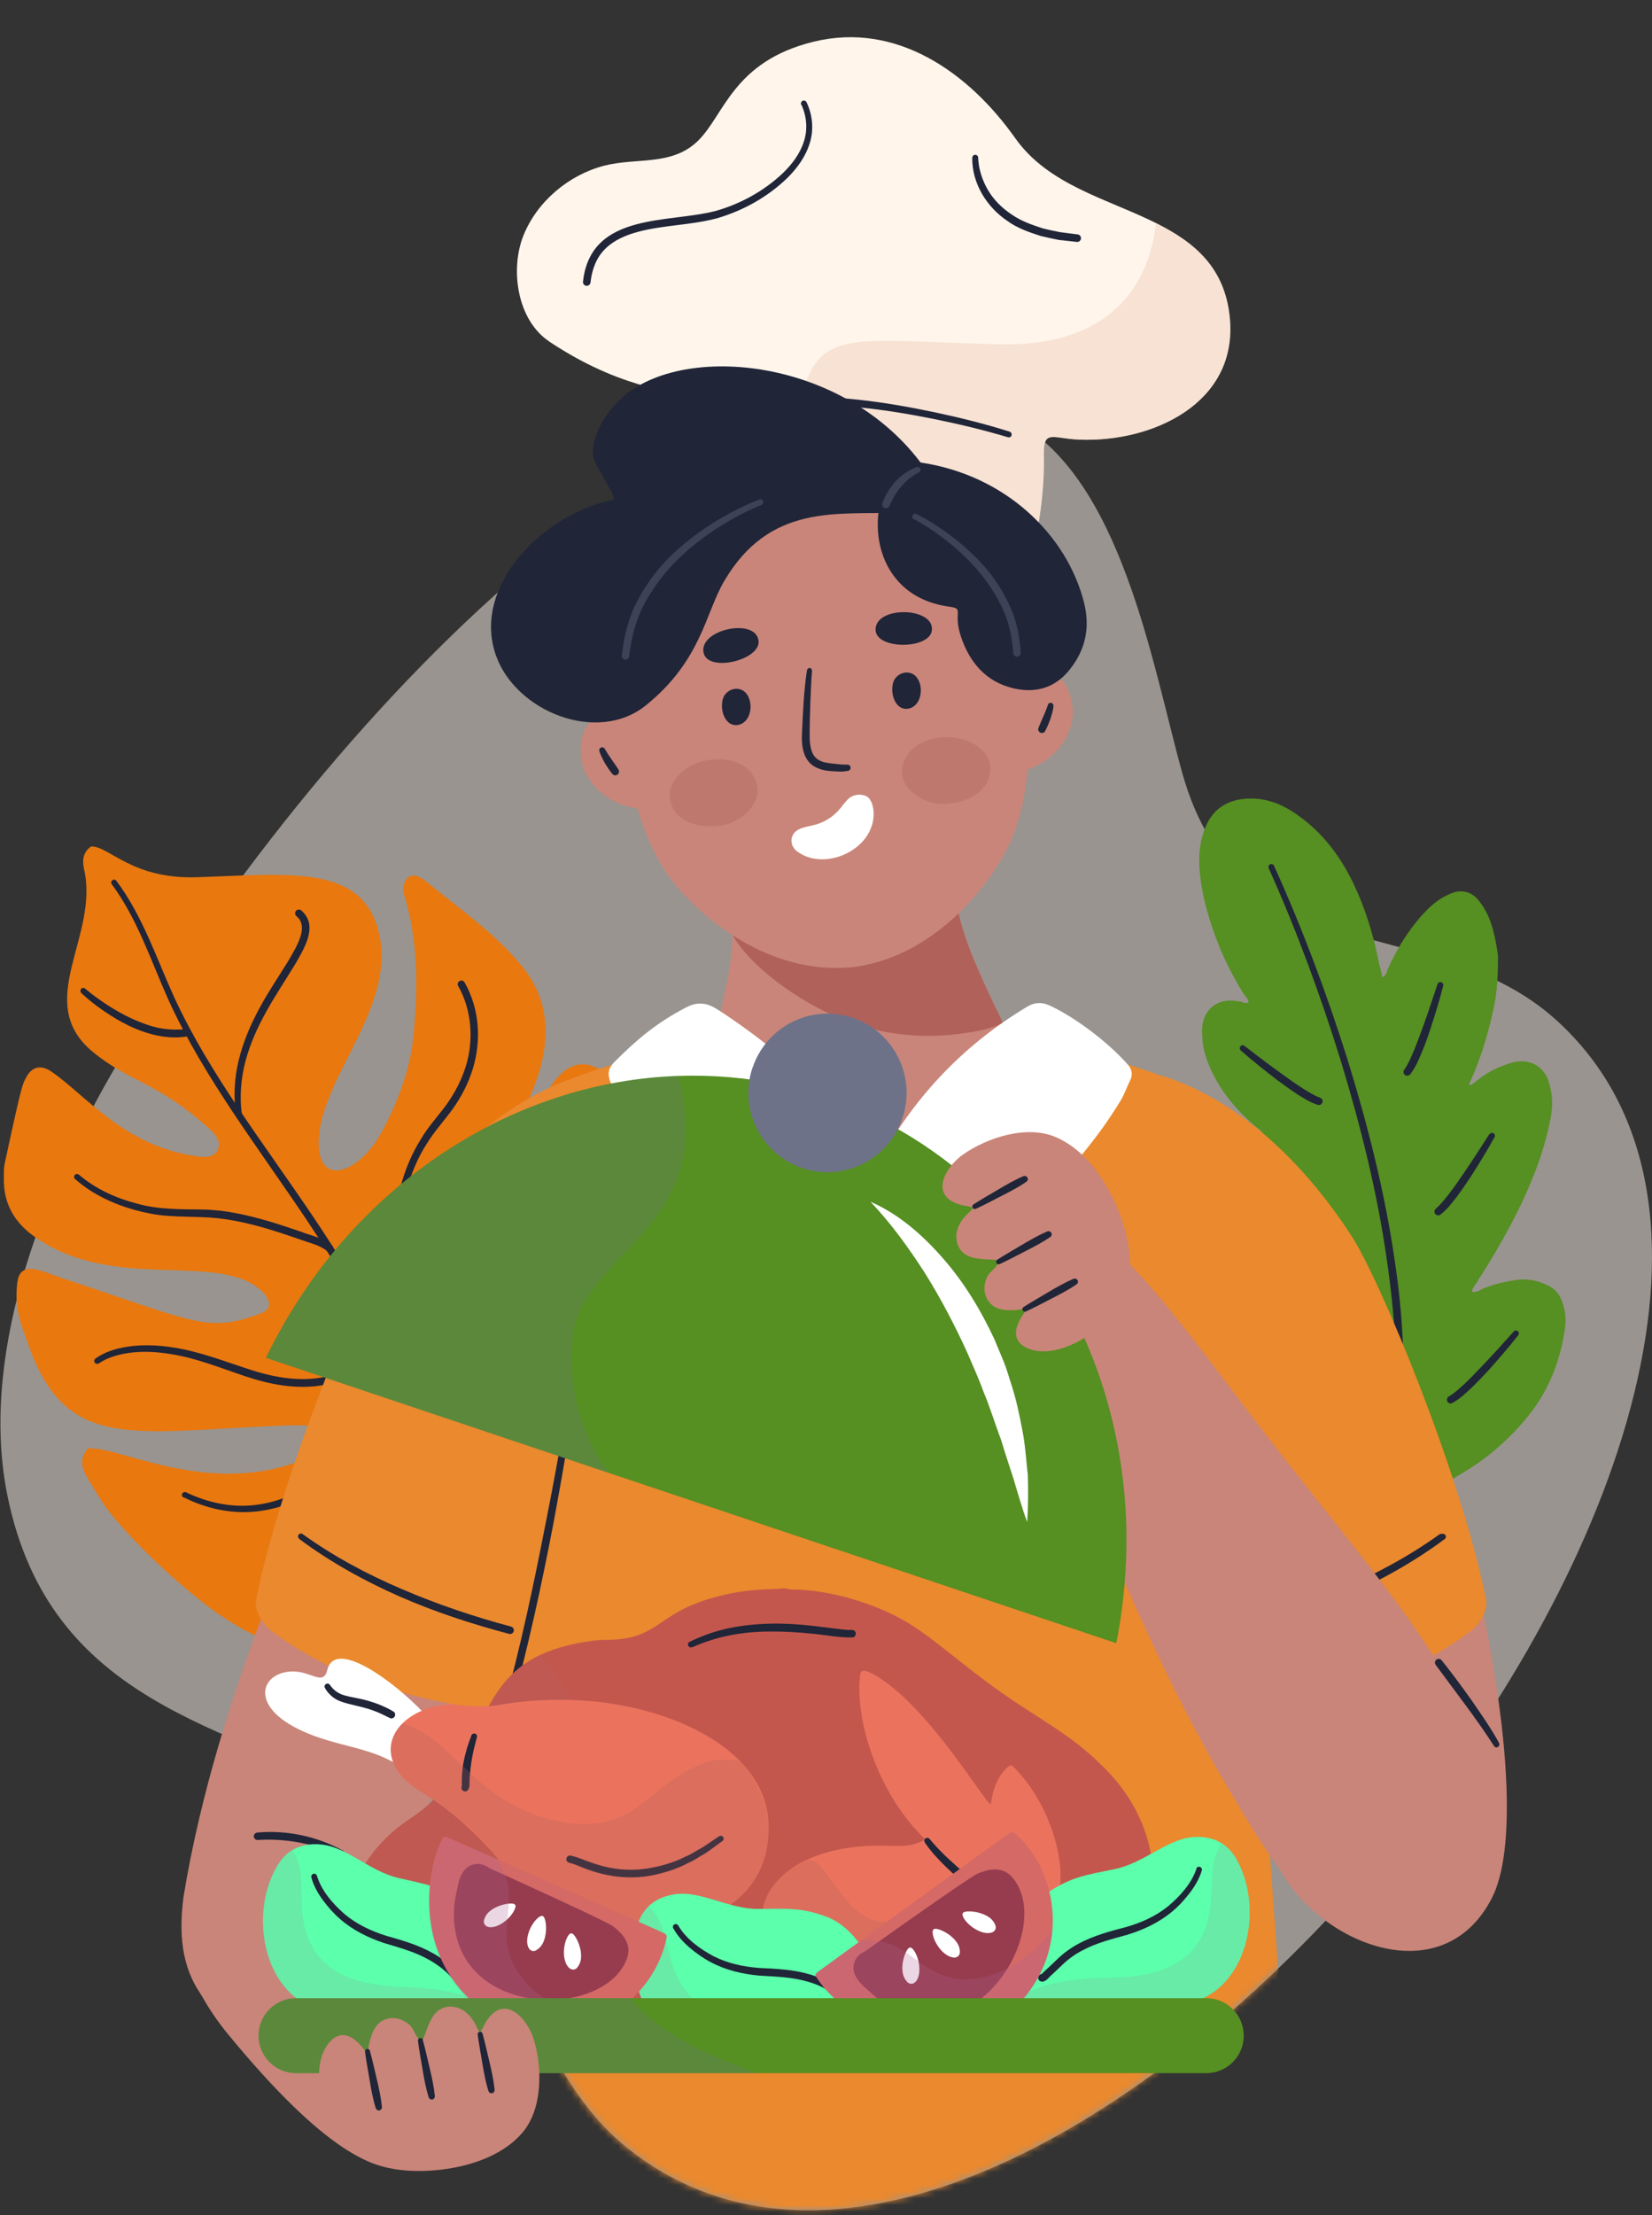 <svg width="250" height="335" viewBox="0 0 250 335" fill="none" xmlns="http://www.w3.org/2000/svg">
<rect x="0" y="0" width="250" height="335" fill="#333333" stroke="none"/>
<g opacity="0.5">
<path d="M19.515 157.905C53.411 102.554 112.79 43.28 153.082 63.451C169.674 71.754 174.374 100.618 178.903 116.867C187.556 147.955 216.838 137.428 235.466 154.237C294.81 207.755 157.307 376.609 94.366 324.382C77.841 310.681 76.806 281.986 56.618 272.122C34.003 261.068 7.605 257.554 1.158 226.363C-2.964 206.379 4.925 181.777 19.515 157.939V157.905Z" fill="#FFF5EB"/>
</g>
<path d="M188.881 213.629C189.865 214.852 190.917 216.04 192.036 217.178C194.157 219.317 196.498 221.253 199.043 222.9C201.825 224.682 204.726 226.193 207.916 227.127C208.425 227.28 208.951 227.365 209.46 227.382C209.986 227.416 210.529 227.382 211.054 227.28C213.039 226.873 214.956 226.244 216.772 225.361C218.451 224.546 220.012 223.562 221.607 222.611C225.271 220.404 228.427 217.619 231.158 214.291C234.382 210.352 236.129 205.819 236.842 200.827C237.045 199.435 236.842 198.076 236.367 196.769C235.976 195.665 235.23 194.867 234.178 194.375C232.668 193.645 231.04 193.339 229.377 193.594C227.765 193.832 226.154 194.205 224.61 194.817C224.016 195.054 223.473 195.547 222.744 195.377C222.811 194.698 223.354 194.273 223.643 193.713C223.778 193.424 223.982 193.17 224.152 192.898C227.239 188.008 230.056 182.965 232.176 177.566C233.194 174.985 233.991 172.353 234.551 169.654C234.84 168.296 234.975 166.92 234.806 165.528C234.738 164.951 234.585 164.39 234.433 163.83C233.89 161.657 231.786 159.789 228.563 160.791C226.9 161.317 225.288 162.03 223.897 163.151C223.524 163.457 223.134 163.728 222.744 164.017C222.676 164.068 222.54 164.136 222.472 164.119C222.268 164.017 222.37 163.864 222.438 163.711C224.084 160.129 225.187 156.376 226.035 152.522C226.612 149.873 226.696 147.174 226.696 144.457C226.408 142.623 226.103 140.807 225.424 139.058C225.017 138.005 224.457 137.054 223.761 136.172C222.76 134.915 221.284 134.491 219.775 135.051C219.283 135.238 218.808 135.475 218.35 135.73C217.145 136.426 216.144 137.36 215.211 138.396C214.872 138.769 214.532 139.16 214.227 139.567C212.547 141.656 211.207 143.948 210.087 146.41C209.85 146.902 209.816 147.547 209.188 147.802C209.086 147.344 208.985 146.868 208.883 146.41C208.815 146.104 208.696 145.816 208.645 145.493C207.848 141.418 206.643 137.462 204.862 133.71C202.792 129.38 199.959 125.662 195.921 122.962C193.614 121.4 191.069 120.534 188.27 120.823C185.522 121.094 183.52 122.453 182.434 125.084C181.213 128.005 181.348 130.993 181.84 134.015C182.247 136.579 183.011 139.058 183.893 141.52C184.996 144.576 186.438 147.462 188.151 150.23C188.44 150.671 188.881 150.994 188.949 151.571C188.406 151.911 187.948 151.436 187.439 151.452C187.337 151.452 187.235 151.402 187.133 151.402C184.165 150.943 182.027 152.709 181.908 155.697C181.908 155.952 181.925 156.224 181.942 156.495C181.942 158.669 182.672 160.672 183.639 162.574C185.182 165.596 187.354 168.109 189.916 170.299C190.357 170.673 190.883 170.961 191.154 171.505C190.645 171.997 189.967 171.708 189.407 171.861C189.305 171.895 189.203 171.878 189.101 171.895C186.641 172.353 184.962 173.746 184.131 176.106C183.723 177.277 183.689 178.517 183.91 179.722C184.419 182.626 185.335 185.376 186.981 187.855C188.796 190.606 190.764 193.237 193.19 195.513C193.258 195.581 193.343 195.665 193.411 195.75C193.461 195.835 193.529 195.971 193.495 196.022C193.461 196.09 193.309 196.141 193.224 196.124C192.528 196.056 191.85 195.954 191.171 195.886C189.492 195.699 187.897 196.005 186.387 196.752C185.182 197.346 184.351 198.263 183.91 199.52C183.452 200.844 183.333 202.219 183.656 203.595C183.893 204.579 184.181 205.547 184.572 206.481C185.674 209.13 187.167 211.507 188.915 213.714L188.881 213.629Z" fill="#568F22"/>
<path d="M192 131.316C196.242 140.773 199.838 150.536 202.909 160.451C205.929 170.367 208.457 180.469 209.899 190.725C210.645 195.852 211.154 201.014 211.222 206.175C211.29 211.337 211.086 216.532 210.17 221.592C209.254 226.652 207.744 231.627 205.352 236.16C202.977 240.693 199.703 244.751 195.682 247.926C195.427 248.113 195.394 248.47 195.58 248.724C195.767 248.979 196.123 249.013 196.377 248.826C200.534 245.549 203.927 241.373 206.37 236.703C208.83 232.034 210.374 226.957 211.307 221.796C212.257 216.634 212.461 211.371 212.393 206.158C212.308 200.929 211.833 195.716 211.052 190.555C209.543 180.215 206.964 170.095 203.893 160.146C200.755 150.213 197.107 140.45 192.798 130.942C192.696 130.721 192.442 130.619 192.221 130.721C192 130.823 191.899 131.078 192 131.299V131.316Z" fill="#202538"/>
<path d="M187.742 158.856C189.524 160.418 191.373 161.878 193.239 163.322C194.189 164.035 195.156 164.714 196.14 165.376C197.158 166.021 198.125 166.683 199.414 167.091C199.703 167.193 200.025 167.023 200.127 166.734C200.229 166.446 200.076 166.14 199.788 166.038L199.72 166.004C198.787 165.665 197.769 165.002 196.802 164.391C195.835 163.763 194.885 163.067 193.935 162.388C192.035 161.029 190.168 159.603 188.319 158.177C188.133 158.024 187.844 158.058 187.708 158.262C187.573 158.449 187.59 158.703 187.759 158.856H187.742Z" fill="#202538"/>
<path d="M217.535 148.854C216.788 151.079 216.076 153.303 215.262 155.51C214.854 156.597 214.464 157.7 214.023 158.77C213.582 159.823 213.107 160.943 212.53 161.758L212.496 161.809C212.31 162.064 212.377 162.421 212.632 162.59C212.886 162.76 213.226 162.709 213.412 162.471C214.244 161.402 214.668 160.315 215.143 159.212C215.601 158.108 216.008 157.004 216.381 155.884C217.111 153.642 217.823 151.384 218.4 149.092C218.468 148.854 218.315 148.617 218.078 148.549C217.857 148.498 217.62 148.617 217.552 148.837L217.535 148.854Z" fill="#202538"/>
<path d="M225.39 171.521C224.118 173.49 222.862 175.477 221.539 177.395C220.877 178.363 220.233 179.331 219.52 180.248C218.825 181.148 218.095 182.116 217.332 182.761L217.281 182.812C217.043 183.015 217.009 183.372 217.213 183.61C217.417 183.847 217.756 183.881 217.993 183.695C219.062 182.863 219.741 181.912 220.487 180.961C221.2 180.01 221.878 179.025 222.523 178.041C223.796 176.054 225.034 174.051 226.171 171.979C226.289 171.758 226.205 171.504 226.001 171.385C225.797 171.266 225.543 171.351 225.424 171.538L225.39 171.521Z" fill="#202538"/>
<path d="M229.088 201.37C227.51 203.102 225.967 204.868 224.338 206.549C223.524 207.381 222.726 208.246 221.895 209.044C221.064 209.825 220.181 210.657 219.316 211.167L219.248 211.201C218.977 211.354 218.892 211.71 219.045 211.982C219.197 212.236 219.537 212.338 219.791 212.186C220.979 211.54 221.81 210.708 222.692 209.893C223.541 209.061 224.372 208.212 225.169 207.347C226.747 205.581 228.291 203.815 229.75 201.947C229.903 201.761 229.869 201.472 229.682 201.319C229.495 201.183 229.241 201.2 229.088 201.37Z" fill="#202538"/>
<path d="M191.222 181.199C193.003 182.761 194.852 184.221 196.718 185.664C197.668 186.377 198.635 187.056 199.619 187.718C200.637 188.364 201.604 189.026 202.894 189.433C203.182 189.535 203.504 189.365 203.606 189.077C203.691 188.788 203.555 188.482 203.267 188.381H203.199C202.266 188.007 201.248 187.362 200.281 186.751C199.314 186.122 198.364 185.426 197.414 184.747C195.514 183.389 193.648 181.963 191.798 180.536C191.612 180.384 191.323 180.418 191.188 180.621C191.052 180.808 191.069 181.063 191.239 181.216L191.222 181.199Z" fill="#202538"/>
<path d="M192.547 205.921C194.328 207.483 196.178 208.943 198.044 210.387C198.994 211.1 199.961 211.779 200.945 212.441C201.963 213.086 202.93 213.748 204.219 214.156C204.508 214.258 204.83 214.088 204.932 213.799C205.033 213.511 204.881 213.205 204.592 213.103H204.524C203.591 212.73 202.573 212.085 201.606 211.473C200.639 210.845 199.689 210.149 198.739 209.47C196.839 208.111 194.973 206.685 193.124 205.259C192.937 205.106 192.649 205.14 192.513 205.344C192.377 205.531 192.394 205.785 192.564 205.938L192.547 205.921Z" fill="#202538"/>
<path d="M105.358 225.258C101.388 229.893 96.18 232.067 90.055 231.88C83.863 231.693 79.028 230.216 74.77 229.027C74.176 233.816 74.074 237.466 70.579 242.967C68.272 246.584 65.083 249.063 60.926 250.251C57.499 251.236 54.038 251.372 50.526 250.93C42.977 249.979 36.394 246.872 30.474 242.186C25.655 238.366 21.194 234.155 17.207 229.486C15.595 227.601 14.357 225.394 13.084 223.238C12.202 221.761 12.168 220.334 13.305 219.061C18.004 218.687 30.999 226.192 44.979 221.115C46.574 220.538 48.032 219.876 49.271 218.721C52.952 215.258 46.099 215.444 41.06 215.682C19.785 216.65 10.336 219.129 4.635 204.34C3.244 200.265 2.158 198.482 2.6 194.136C2.99 190.35 6.332 192.302 9.657 193.389C29.88 200.079 31.491 201.658 39.55 198.601C41.382 197.905 40.822 196.292 39.38 195.053C32.628 189.263 17.003 195.528 5.06 186.92C2.125 184.798 0.53 181.962 0.581 178.295C0.598 177.123 0.53 176.784 0.767 175.714C3.431 163.353 3.414 164.049 3.957 162.963C4.788 161.35 6.145 160.993 7.689 162.012C12.864 165.476 18.835 173.507 30.049 174.916C31.152 175.052 32.475 175.086 32.984 173.812C33.476 172.607 32.628 171.605 31.831 170.858C23.874 163.608 19.701 163.744 14.068 159.109C4.873 151.553 15.103 141.637 12.711 131.416C12.439 130.227 12.507 128.886 13.797 128.02C16.511 127.952 19.938 132.978 29.71 132.672C43.91 132.214 54.988 130.618 57.38 141.281C59.942 152.758 47.965 163.438 48.236 173.184C48.406 179.636 54.53 177.259 57.804 171.13C60.248 166.562 62.08 161.791 62.572 156.596C63.25 149.465 63.301 142.35 61.181 135.372C60.587 133.403 62.029 132.452 61.978 132.571C62.945 132.061 64.15 133.029 64.862 133.623C69.68 137.545 74.922 141.196 78.892 146.001C89.156 158.395 75.499 174.22 67.118 186.767C65.795 188.754 64.659 190.859 64.302 193.27C64.234 193.694 64.133 194.187 64.285 194.611C64.37 194.849 64.523 195.087 64.828 195.273C66.372 195.358 66.949 194.17 67.61 193.134C72.378 185.629 76.823 177.938 80.47 169.788C82.692 164.813 85.526 159.125 90.395 161.536C95.586 164.1 99.641 168.617 99.285 174.712C98.199 193.677 78.349 203.355 77.688 207.702C79.079 208.721 80.606 207.583 82.642 205.953C85.186 203.916 87.579 201.692 89.496 199.043C101.049 183.117 102.406 178.872 105.884 182.42C109.057 185.663 111.89 189.229 112.976 193.745C115.826 205.529 113.247 216.107 105.358 225.292V225.258ZM44.3 201.997C42.553 204.408 45.623 207.838 49.407 202.948C51.731 199.96 47.337 197.82 44.3 201.997ZM76.704 194.458C76.28 194.357 75.771 194.459 75.364 194.645C75.058 194.798 74.872 195.189 74.685 195.511C72.581 198.958 70.766 198.245 69.528 199.603C69.324 199.824 69.205 200.299 69.29 200.605C69.799 202.286 72.836 201.165 73.769 200.605C75.686 199.416 77.094 197.735 77.162 195.392C77.162 195.087 76.924 194.526 76.721 194.492L76.704 194.458ZM48.236 235.412C52.885 237.296 58.229 235.802 60.078 233.595C61.808 231.54 59.179 229.265 56.362 228.671C49.186 227.143 41.535 232.678 48.236 235.412Z" fill="#E9780F"/>
<path d="M15.017 206.173C16.459 205.172 18.427 204.713 20.276 204.526C22.159 204.357 24.076 204.492 25.96 204.815C29.743 205.409 33.34 206.886 37.055 208.126C40.753 209.382 44.825 210.18 48.795 209.501C52.765 208.873 56.446 207.226 59.805 205.206C60.077 205.053 60.162 204.696 60.009 204.425C59.856 204.153 59.5 204.068 59.228 204.221C55.937 206.19 52.374 207.769 48.625 208.347C44.859 208.975 41.059 208.228 37.411 207.005C33.747 205.817 30.048 204.357 26.112 203.779C24.161 203.474 22.159 203.372 20.174 203.559C18.189 203.796 16.205 204.221 14.44 205.477C14.237 205.613 14.203 205.885 14.338 206.088C14.474 206.292 14.746 206.326 14.949 206.19L15.017 206.156V206.173Z" fill="#202538"/>
<path d="M27.776 226.445C31.068 228.109 34.834 228.975 38.549 228.619C40.398 228.449 42.231 228.007 43.961 227.294C45.709 226.581 47.252 225.562 48.813 224.68C51.918 222.897 55.09 220.978 58.585 220.842C62.114 220.639 65.677 221.301 69.324 221.64C69.63 221.674 69.918 221.437 69.935 221.131C69.952 220.825 69.731 220.537 69.409 220.52C65.846 220.197 62.233 219.501 58.5 219.705C56.634 219.773 54.734 220.35 53.072 221.114C51.375 221.861 49.78 222.761 48.219 223.695C46.642 224.629 45.149 225.613 43.537 226.309C41.925 227.006 40.195 227.447 38.447 227.634C34.936 228.024 31.356 227.243 28.166 225.698C27.946 225.596 27.691 225.681 27.573 225.902C27.471 226.123 27.556 226.377 27.776 226.496V226.445Z" fill="#202538"/>
<path d="M73.99 227.549C74.668 223.491 76.993 219.518 80.589 217.464C82.371 216.394 84.39 215.936 86.51 215.562C88.614 215.155 90.769 214.747 92.838 213.932C93.873 213.525 94.891 213.032 95.807 212.37C96.74 211.708 97.504 210.859 98.216 210.01C99.573 208.261 100.625 206.309 101.491 204.305C102.339 202.285 102.984 200.179 103.357 198.006C103.696 195.833 103.781 193.558 103.119 191.35C103.034 191.045 102.712 190.875 102.424 190.977C102.118 191.062 101.949 191.384 102.05 191.673V191.707C102.627 193.643 102.576 195.765 102.237 197.819C101.881 199.891 101.253 201.911 100.439 203.864C98.759 207.667 96.469 211.572 92.431 212.88C90.48 213.627 88.41 214.051 86.307 214.493C84.22 214.883 81.964 215.426 80.063 216.615C76.178 218.941 73.803 223.135 73.125 227.498C73.091 227.736 73.243 227.957 73.498 228.008C73.735 228.042 73.956 227.889 74.007 227.651V227.617L73.99 227.549Z" fill="#202538"/>
<path d="M55.412 197.396C57.72 193.593 59.467 189.501 60.434 185.154C61.163 180.825 62.232 176.614 64.574 172.997C65.693 171.164 67.135 169.602 68.476 167.768C69.782 165.951 70.834 163.931 71.512 161.774C72.87 157.462 72.598 152.623 70.308 148.582C70.155 148.31 69.816 148.208 69.544 148.378C69.273 148.548 69.171 148.87 69.341 149.142L69.375 149.193C71.411 152.809 71.733 157.428 70.444 161.418C69.799 163.438 68.798 165.34 67.559 167.072C66.321 168.77 64.76 170.433 63.641 172.369C62.453 174.271 61.554 176.342 60.909 178.464C60.247 180.587 59.891 182.811 59.501 184.916C58.602 189.127 56.905 193.202 54.7 196.887C54.581 197.124 54.649 197.396 54.852 197.515C55.056 197.634 55.328 197.566 55.463 197.362L55.412 197.396Z" fill="#202538"/>
<path d="M11.371 178.327C13.966 180.62 17.156 182.097 20.447 183.014C22.093 183.455 23.789 183.795 25.503 183.897C27.199 184.015 28.896 184.015 30.558 184.083C33.867 184.168 37.124 184.864 40.314 185.798C41.908 186.274 43.503 186.8 45.081 187.343C46.642 187.938 48.389 188.277 49.492 189.211H49.509C49.746 189.432 50.102 189.398 50.306 189.16C50.51 188.922 50.476 188.566 50.238 188.362C48.711 187.123 46.998 186.868 45.454 186.257C43.859 185.713 42.265 185.17 40.636 184.695C37.395 183.744 34.019 182.98 30.593 182.929C27.182 182.878 23.908 182.946 20.702 182.029C17.512 181.197 14.441 179.805 11.948 177.665C11.761 177.512 11.49 177.529 11.32 177.699C11.167 177.886 11.184 178.158 11.354 178.327H11.371Z" fill="#202538"/>
<path d="M36.599 168.583C36.243 165.883 36.446 163.149 37.142 160.518C37.838 157.886 38.957 155.39 40.297 152.996C41.621 150.602 43.148 148.31 44.607 145.933C45.319 144.727 46.032 143.505 46.524 142.113C46.744 141.399 46.914 140.635 46.795 139.803C46.693 138.971 46.201 138.207 45.591 137.698C45.353 137.494 44.997 137.511 44.793 137.766C44.59 138.004 44.624 138.36 44.861 138.564C45.811 139.311 45.862 140.517 45.438 141.756C45.014 142.978 44.318 144.167 43.623 145.339C42.181 147.682 40.603 149.991 39.28 152.453C37.939 154.915 36.82 157.529 36.141 160.28C35.462 163.03 35.31 165.917 35.717 168.718C35.751 168.956 35.971 169.126 36.226 169.092C36.463 169.058 36.633 168.837 36.599 168.6V168.583Z" fill="#202538"/>
<path d="M12.287 150.177C13.373 151.195 14.526 152.095 15.748 152.927C16.969 153.759 18.225 154.523 19.582 155.168C22.245 156.425 25.299 157.257 28.353 156.747C28.658 156.697 28.862 156.408 28.811 156.102C28.76 155.797 28.488 155.593 28.183 155.627H28.166C26.809 155.797 25.418 155.729 24.061 155.474C22.686 155.185 21.363 154.693 20.074 154.116C18.784 153.538 17.546 152.825 16.341 152.061C15.154 151.28 13.966 150.448 12.898 149.531C12.711 149.362 12.439 149.379 12.27 149.565C12.117 149.752 12.134 150.007 12.304 150.177H12.287Z" fill="#202538"/>
<path d="M16.918 133.741C20.786 138.954 22.805 145.236 25.486 151.213C28.217 157.206 31.661 162.809 35.275 168.259C38.905 173.71 42.722 179.007 46.353 184.423C49.984 189.84 53.343 195.426 56.668 201.046C60.01 206.666 63.301 212.303 66.711 217.889C70.155 223.441 73.633 229.01 77.671 234.188C81.692 239.367 86.171 244.24 91.175 248.501C96.163 252.797 101.745 256.431 107.886 258.927C108.174 259.045 108.514 258.91 108.616 258.621C108.734 258.332 108.599 257.993 108.31 257.891C102.321 255.463 96.825 251.88 91.922 247.653C86.985 243.442 82.574 238.62 78.587 233.492C74.583 228.365 71.139 222.829 67.695 217.277C64.285 211.708 61.011 206.071 57.669 200.451C54.327 194.831 50.917 189.245 47.252 183.812C43.588 178.379 39.754 173.098 36.123 167.682C32.509 162.266 29.066 156.714 26.351 150.805C23.671 144.913 21.601 138.563 17.614 133.215C17.461 133.011 17.19 132.977 17.003 133.13C16.817 133.283 16.766 133.555 16.918 133.741Z" fill="#202538"/>
<mask id="mask0_4037_41848" style="mask-type:luminance" maskUnits="userSpaceOnUse" x="0" y="0" width="250" height="335">
<path d="M19.429 157.87C33.273 135.271 56.719 31.157 76.025 12.921C104.001 -13.498 158.782 6.86 182.635 18.796C199.227 27.099 174.288 100.583 178.818 116.832C187.47 147.92 216.752 137.394 235.38 154.203C258.029 174.628 252.006 211.863 232.394 247.196C230.867 249.946 227.355 252.205 227.576 255.38C228.068 262.239 233.819 279.829 228.95 286.06C225.319 290.696 221.367 295.908 213.105 296.927C207.727 297.589 197.446 293.684 194.765 296.316C161.802 328.559 121.221 346.675 94.297 324.331C86.798 318.117 82.506 308.812 78.146 299.593C72.904 288.471 57.991 337.489 46.947 332.09C40.517 328.949 26.911 319.543 20.413 316.809C4.059 309.933 5.704 248.605 1.09 226.295C-3.033 206.311 4.856 181.708 19.446 157.87H19.429Z" fill="white"/>
</mask>
<g mask="url(#mask0_4037_41848)">
<path d="M83.103 51.65C96.081 60.258 102.935 57.915 101.917 61.396C100.763 65.131 98.914 76.558 98.575 78.697C98.049 81.397 101.985 76.728 116.999 76.711C117.203 76.711 117.423 76.711 117.627 76.711C137.883 76.931 149.199 86.966 153.542 89.462C154.9 90.243 154.95 90.26 155.222 88.715C155.714 85.913 158.123 77.594 157.97 69.24C157.818 64.775 159.107 66.32 163.314 66.489C174.359 66.948 187.32 61.022 186.116 48.135C185.403 40.427 180.704 36.623 174.969 33.754C167.539 30.036 158.666 28.015 153.627 20.884C146.671 11.053 135.729 3.209 123.09 6.316C110.892 9.322 109.619 17.437 105.598 21.326C101.646 25.146 96.403 23.788 91.433 25.061C86.088 26.436 81.287 30.46 79.218 35.605C77.165 40.715 78.234 48.39 83.12 51.65H83.103Z" fill="#FFF5EB"/>
<g style="mix-blend-mode:multiply" opacity="0.5">
<path d="M117.611 76.71C137.868 76.931 149.184 86.966 153.527 89.462C154.884 90.243 154.935 90.26 155.206 88.715C155.698 85.913 158.107 77.593 157.955 69.24C157.802 64.774 159.091 66.319 163.299 66.489C174.343 66.948 187.304 61.022 186.1 48.135C185.387 40.427 180.688 36.623 174.954 33.754C174.089 41.242 169.695 52.617 150.88 52.074C122.921 51.293 122.548 48.542 119.41 71.277C119.121 73.433 118.51 75.216 117.628 76.71H117.611Z" fill="#F0D0BB"/>
</g>
<path d="M121.274 15.841C122.089 17.59 122.258 19.593 121.648 21.41C121.071 23.244 119.866 24.84 118.458 26.198C115.608 28.898 112.011 30.867 108.245 31.92C104.445 32.871 100.339 32.871 96.335 33.923C94.35 34.45 92.315 35.282 90.771 36.827C89.21 38.372 88.43 40.528 88.226 42.6C88.192 42.905 88.413 43.194 88.735 43.228C89.04 43.262 89.329 43.024 89.363 42.718C89.566 40.8 90.245 38.949 91.585 37.642C92.908 36.317 94.741 35.536 96.624 35.044C100.441 34.025 104.513 34.076 108.533 33.007C112.503 31.835 116.168 29.798 119.154 26.911C120.613 25.468 121.902 23.719 122.53 21.682C123.191 19.644 122.971 17.352 122.055 15.467C121.953 15.247 121.682 15.145 121.461 15.247C121.24 15.348 121.156 15.62 121.24 15.841H121.274Z" fill="#202538"/>
<path d="M152.794 65.284C149.079 64.112 145.312 63.178 141.495 62.363C137.695 61.565 133.861 60.886 129.993 60.462C122.273 59.647 114.317 59.562 106.716 61.735C106.411 61.82 106.241 62.142 106.326 62.431C106.411 62.737 106.733 62.906 107.022 62.822H107.039C110.703 61.769 114.52 61.293 118.354 61.124C122.189 60.971 126.04 61.242 129.874 61.599C133.708 61.973 137.508 62.601 141.308 63.365C145.092 64.129 148.858 65.029 152.539 66.132C152.777 66.2 153.015 66.082 153.082 65.844C153.15 65.606 153.015 65.368 152.794 65.3V65.284Z" fill="#202538"/>
<path d="M147.128 23.872C147.095 27.743 149.317 31.308 152.422 33.397C153.949 34.517 155.747 35.129 157.494 35.689C158.393 35.91 159.293 36.096 160.209 36.283L162.957 36.589C163.262 36.623 163.551 36.402 163.585 36.079C163.619 35.774 163.398 35.502 163.093 35.451H163.042L160.412 35.111C159.547 34.942 158.682 34.755 157.834 34.551C156.171 34.008 154.491 33.431 153.083 32.429C151.641 31.478 150.386 30.239 149.521 28.761C148.655 27.301 148.095 25.569 148.028 23.889V23.838C148.028 23.6 147.807 23.396 147.57 23.413C147.332 23.413 147.145 23.617 147.145 23.855L147.128 23.872Z" fill="#202538"/>
<path d="M225.745 287.112C218.535 301.052 200.976 294.549 194.241 283.699C186.539 271.288 185.945 254.343 183.162 240.114C180.804 228.059 178.972 213.95 182.263 201.878C186.674 185.68 203.08 186.495 208.695 196.581C220.876 218.449 233.261 272.612 225.745 287.112Z" fill="#C98579"/>
<path d="M71.464 335.265C85.24 338.542 128.603 339.849 160.735 338.457C174.002 337.862 185.335 336.844 191.883 335.265C194.717 334.586 195.802 336.81 195.022 321.953C194.208 306.502 191.391 272.545 186.472 197.549C184.588 165.748 185.42 167.429 184.215 166.716C159.717 152.165 102.901 152.589 79.098 166.716C77.894 167.429 78.742 165.748 76.842 197.549C76.367 204.884 75.892 211.828 75.451 218.416C74.569 231.592 73.771 243.29 73.042 253.647C66.9 341.445 66.51 334.076 71.447 335.248L71.464 335.265Z" fill="#EA892E"/>
<path d="M71.464 335.265C85.24 338.542 128.603 339.849 160.735 338.457C174.002 337.863 185.335 336.844 191.883 335.265C194.717 334.586 195.802 336.81 195.022 321.954C188.982 320.426 181.619 319.713 178.6 319.135C124.803 308.965 93.807 266.416 75.451 218.434C74.569 231.609 73.771 243.308 73.042 253.665C66.9 341.462 66.51 334.094 71.447 335.265H71.464Z" fill="#EA892E"/>
<path d="M110.619 165.29C116.269 175.749 119.102 179.773 131.809 178.516C144.533 177.243 154.593 173.83 153.338 161.113C153.032 158.057 152.15 155.188 150.776 152.624C150.725 152.522 150.691 152.42 150.623 152.335C148.129 147.038 146.552 143.404 145.669 140.399C145.025 138.226 144.685 136.477 144.244 134.388V134.287C143.311 125.067 135.134 118.36 125.922 119.277C116.727 120.194 110.008 128.395 110.925 137.597C110.908 139.754 110.908 141.57 110.704 143.863C110.416 147.038 109.567 150.994 108.108 156.851C107.294 159.636 109.16 162.573 110.619 165.273V165.29Z" fill="#C98579"/>
<path d="M110.858 141.486C113.522 145.816 118.476 149.466 122.819 151.928C129.401 155.647 136.442 157.209 143.957 156.495C146.825 156.224 150.099 155.664 151.744 154.713C151.744 154.679 151.727 154.645 151.711 154.628C151.575 154.288 151.439 153.949 151.269 153.626C151.117 153.303 150.964 152.981 150.777 152.641C150.727 152.539 150.693 152.438 150.625 152.353C148.131 147.055 146.553 143.422 145.671 140.416C145.026 138.243 144.687 136.494 144.246 134.406V134.304C143.313 125.085 135.135 118.378 125.923 119.295C116.728 120.212 110.01 128.412 110.926 137.615C110.909 138.973 110.926 140.196 110.858 141.503V141.486Z" fill="#B0615A"/>
<path d="M149.485 108.919C149.876 112.824 149.299 117.255 153.201 116.865C159.24 116.27 162.718 111.041 162.328 107.119C161.938 103.214 159.732 100.752 155.847 101.125C151.945 101.516 149.095 104.996 149.485 108.919Z" fill="#C98579"/>
<path d="M158.156 110.566C158.495 109.972 158.716 109.36 158.953 108.749C159.14 108.104 159.377 107.493 159.428 106.763C159.428 106.525 159.258 106.304 159.021 106.287C158.817 106.287 158.631 106.406 158.58 106.593V106.627C158.207 107.73 157.613 108.936 157.155 110.073C157.036 110.379 157.172 110.702 157.477 110.82C157.748 110.922 158.037 110.82 158.173 110.566H158.156Z" fill="#202538"/>
<path d="M100.879 113.758C101.269 117.663 102.695 121.891 98.793 122.282C92.753 122.876 88.308 118.444 87.935 114.539C87.544 110.634 89.224 107.782 93.109 107.391C97.011 107.001 100.489 109.853 100.879 113.775V113.758Z" fill="#C98579"/>
<path d="M93.601 116.391C92.923 115.355 92.108 114.285 91.532 113.283V113.25C91.396 113.046 91.124 112.961 90.904 113.08C90.717 113.182 90.649 113.385 90.7 113.572C90.904 114.285 91.243 114.846 91.549 115.44C91.905 116 92.244 116.56 92.685 117.07C92.889 117.307 93.245 117.324 93.483 117.121C93.703 116.934 93.737 116.611 93.584 116.374L93.601 116.391Z" fill="#202538"/>
<path d="M101.507 132.927C106.139 139.023 116.488 147.359 128.55 146.307H128.788C140.816 144.948 149.316 134.727 152.658 127.834C158.782 115.235 154.778 91.805 148.281 81.057C142.004 70.649 132.062 65.793 120.865 66.659C120.814 66.659 120.78 66.659 120.746 66.659C120.712 66.659 120.661 66.659 120.644 66.676C109.498 68.034 100.71 74.758 96.588 86.185C92.346 98.019 93.025 121.755 101.507 132.91V132.927Z" fill="#C98579"/>
<path d="M114.793 96.917C114.385 93.351 105.682 95.202 106.48 98.75C107.158 101.756 115.132 99.82 114.793 96.917Z" fill="#202538"/>
<path d="M120.66 128.784C121.39 129.327 122.221 129.667 123.069 129.837C126.31 130.482 130.093 128.682 131.552 125.813C131.603 125.728 131.654 125.643 131.671 125.541C132.044 124.726 132.247 123.809 132.213 122.909C132.18 122.01 131.874 120.702 130.941 120.346C130.025 120.023 128.956 120.193 128.278 120.923C127.938 121.28 127.599 121.67 127.31 122.078C126.14 123.572 124.613 124.505 122.764 124.879C122.187 124.998 121.559 125.134 121.016 125.371C119.523 126.017 119.337 127.799 120.643 128.784H120.66Z" fill="white"/>
<path d="M109.464 108.037C109.854 109.174 110.668 109.786 111.618 109.65C113.671 109.344 114.095 106.373 112.975 104.93C111.906 103.537 109.752 104.2 109.362 105.813C109.192 106.526 109.226 107.341 109.464 108.037Z" fill="#202538"/>
<path d="M135.233 105.576C135.623 106.713 136.438 107.325 137.388 107.189C139.44 106.883 139.865 103.912 138.745 102.469C137.676 101.076 135.521 101.739 135.131 103.352C134.962 104.065 134.996 104.88 135.233 105.576Z" fill="#202538"/>
<path d="M141.019 95.354C141.443 91.805 132.553 91.567 132.502 95.201C132.451 98.274 140.663 98.257 141.019 95.354Z" fill="#202538"/>
<path d="M122.121 101.347C121.629 104.607 121.511 107.816 121.358 111.076C121.324 111.891 121.358 112.791 121.596 113.64C121.816 114.506 122.359 115.423 123.224 115.915C124.056 116.408 124.955 116.578 125.803 116.628L127.024 116.696C127.482 116.713 127.907 116.662 128.314 116.594C128.568 116.561 128.755 116.323 128.721 116.051C128.687 115.813 128.466 115.627 128.229 115.644C127.822 115.644 127.449 115.644 127.109 115.61L125.905 115.474C125.141 115.406 124.412 115.27 123.852 114.914C122.698 114.251 122.512 112.621 122.529 111.076C122.529 109.48 122.58 107.85 122.63 106.254C122.715 104.641 122.749 103.028 122.885 101.449C122.902 101.229 122.749 101.042 122.546 101.025C122.342 101.008 122.172 101.144 122.138 101.347H122.121Z" fill="#202538"/>
<g opacity="0.75">
<g style="mix-blend-mode:multiply" opacity="0.5">
<path d="M149.842 115.966C149.774 113.606 146.703 111.28 142.835 111.501C139.34 111.688 136.473 113.674 136.507 116.9C136.541 119.413 139.798 121.756 143.039 121.586C146.788 121.383 150.079 119.362 149.842 115.966Z" fill="#B0615A"/>
</g>
<g style="mix-blend-mode:multiply" opacity="0.5">
<path d="M101.371 120.687C100.98 118.344 103.525 115.475 107.359 114.932C110.82 114.422 114.027 115.798 114.62 118.973C115.096 121.434 112.347 124.389 109.141 124.864C105.425 125.408 101.795 124.066 101.371 120.704V120.687Z" fill="#B0615A"/>
</g>
</g>
<path d="M142.835 91.619C143.191 91.687 143.531 91.738 143.887 91.789C145.906 92.111 144.175 92.621 145.448 96.356C146.754 100.227 149.248 103.114 153.286 104.081C156.577 104.879 159.614 104.132 161.887 101.263C164.33 98.19 164.992 94.828 164.025 91.042C161.429 80.939 152.234 71.872 139.34 69.954C137.237 69.648 135.913 70.429 134.862 72.059C130.943 78.087 132.232 89.632 142.835 91.619Z" fill="#202538"/>
<path d="M92.787 75.59C82.438 77.627 71.258 88.545 75.075 99.191C78.095 107.612 90.394 112.604 97.74 106.678C106.121 99.921 106.732 92.773 109.565 87.934C116.47 76.133 126.598 77.865 135.895 77.543C138.712 77.441 142.597 74.707 140.272 71.294C128.855 54.485 104.442 51.718 94.636 59.715C92.142 61.752 89.495 65.504 89.75 68.917C89.852 70.326 93.635 75.437 92.77 75.607L92.787 75.59Z" fill="#202538"/>
<path d="M138.714 70.649C137.424 71.091 136.423 71.889 135.507 72.823C134.642 73.79 133.946 74.911 133.539 76.117C133.437 76.405 133.59 76.728 133.895 76.83C134.184 76.932 134.489 76.779 134.608 76.507C135.066 75.454 135.626 74.436 136.389 73.587C136.746 73.145 137.17 72.755 137.611 72.381C138.052 72.042 138.561 71.702 139.019 71.464H139.053C139.273 71.346 139.358 71.074 139.256 70.853C139.155 70.649 138.917 70.564 138.714 70.632V70.649Z" fill="#3D4357"/>
<path d="M114.911 75.539C112.332 76.541 109.923 77.815 107.599 79.292C105.292 80.769 103.12 82.484 101.152 84.419C99.218 86.389 97.589 88.664 96.317 91.143C95.044 93.639 94.417 96.389 94.094 99.14C94.061 99.446 94.281 99.734 94.586 99.768C94.892 99.802 95.18 99.582 95.214 99.276V99.225C95.537 96.61 96.13 94.012 97.352 91.652C98.556 89.309 100.134 87.153 101.966 85.217C103.833 83.316 105.902 81.618 108.142 80.141C110.364 78.68 112.756 77.356 115.199 76.371H115.216C115.437 76.269 115.555 76.015 115.454 75.794C115.369 75.573 115.114 75.454 114.894 75.556L114.911 75.539Z" fill="#3D4357"/>
<path d="M138.306 78.51C140.24 79.546 142.072 80.819 143.786 82.211C145.499 83.604 147.077 85.166 148.468 86.864C149.843 88.578 151.013 90.429 151.895 92.433C152.778 94.436 153.168 96.593 153.337 98.749V98.8C153.371 99.105 153.643 99.343 153.948 99.326C154.254 99.309 154.491 99.037 154.474 98.732C154.321 96.423 153.897 94.13 152.964 91.991C152.031 89.886 150.844 87.899 149.368 86.133C147.875 84.402 146.212 82.823 144.431 81.43C142.632 80.038 140.749 78.782 138.696 77.746C138.476 77.627 138.221 77.729 138.103 77.933C138.001 78.153 138.069 78.408 138.289 78.527H138.306V78.51Z" fill="#3D4357"/>
<path d="M127.026 189.687C128.163 188.38 129.147 186.937 129.91 185.375C130.131 184.933 131.131 182.794 131.64 182.709C132.183 182.624 132.251 183.371 132.489 183.796C136.102 190.214 138.206 194.068 144.772 190.485C149.793 187.735 154.544 184.577 158.53 180.434C162.687 176.104 166.538 171.52 169.643 166.358C170.202 165.424 170.525 164.389 171.017 163.421C171.475 162.521 171.288 161.706 170.677 161.01C167.505 157.427 162.483 153.743 158.819 152.062C157.699 151.553 156.596 151.57 155.511 152.215C145.382 158.276 137.884 166.46 132.472 176.63C131.946 177.615 131.759 178.277 131.199 177.31C127.128 170.178 123.26 164.423 116.694 158.565C114.828 156.901 109.45 153.132 108.093 152.385C106.6 151.553 105.259 151.604 103.783 152.385C99.237 154.762 96.268 157.325 92.977 160.619C92.077 161.519 91.908 162.385 92.332 163.54C93.774 167.496 98.151 172.997 100.899 176.223C107.295 183.677 112.894 187.633 119.612 191.012C122.785 192.608 125.092 191.911 127.009 189.704L127.026 189.687Z" fill="white"/>
<path d="M127.774 198.533C127.774 200.69 129.521 202.456 131.693 202.456C133.864 202.456 135.612 200.707 135.612 198.533C135.612 196.36 133.864 194.611 131.693 194.611C129.521 194.611 127.774 196.36 127.774 198.533Z" fill="white"/>
<path d="M127.774 211.844C127.774 214 129.521 215.766 131.693 215.766C133.864 215.766 135.612 214.017 135.612 211.844C135.612 209.671 133.864 207.922 131.693 207.922C129.521 207.922 127.774 209.671 127.774 211.844Z" fill="white"/>
<path d="M85.036 193.866C86.495 193.985 87.377 194.63 87.513 196.09C88.938 212.305 67.375 269.184 56.925 291.341C54.499 296.469 52.666 302.446 47.984 306.028C42.487 310.239 35.548 307.93 31.358 302.887C27.744 298.54 26.93 293.481 27.761 286.944C30.323 271.255 35.277 255.652 41.028 240.863C49.697 218.536 61.047 192.032 85.053 193.883L85.036 193.866Z" fill="#C98579"/>
<path d="M29.577 283.701C24.979 291.545 28.66 300.544 34.564 307.726C63.134 342.481 67.443 323.092 68.597 317.115C69.462 312.616 51.886 245.549 29.56 283.701H29.577Z" fill="#C98579"/>
<path d="M51.868 279.88C47.966 277.724 43.385 276.756 38.923 277.163C38.618 277.197 38.38 277.469 38.414 277.775C38.448 278.08 38.703 278.301 39.008 278.284C43.266 278.012 47.576 278.827 51.478 280.661C51.698 280.763 51.953 280.661 52.071 280.457C52.173 280.254 52.071 279.999 51.885 279.88H51.868Z" fill="#202538"/>
<path d="M89.649 165.443C89.31 164.322 88.682 162.404 87.597 162.76C75.246 166.75 65.593 176.938 59.112 186.938C54.752 193.662 42.605 222.899 38.77 241.831C38.397 243.648 39.772 245.702 41.18 246.755C51.851 254.701 63.099 256.84 75.025 258.963C77.519 259.404 95.706 185.325 89.649 165.426V165.443Z" fill="#EA892E"/>
<path d="M87.395 202.084C86.852 206.77 86.004 211.541 85.206 216.244C84.392 220.965 83.51 225.685 82.577 230.371C80.744 239.777 78.76 249.15 76.198 258.369C76.113 258.675 76.282 258.98 76.588 259.065C76.893 259.15 77.199 258.98 77.284 258.675C79.862 249.404 81.898 240.015 83.713 230.592C84.596 225.872 85.427 221.151 86.207 216.414C86.971 211.66 87.751 206.974 88.26 202.135C88.294 201.897 88.107 201.677 87.87 201.643C87.632 201.609 87.412 201.795 87.378 202.033V202.084H87.395Z" fill="#202538"/>
<path d="M45.272 232.747C49.971 236.245 55.129 239.097 60.473 241.457C65.834 243.8 71.398 245.617 77.048 247.111C77.353 247.196 77.659 247.009 77.743 246.704C77.828 246.398 77.642 246.093 77.336 246.008C71.738 244.513 66.241 242.663 60.931 240.388C55.621 238.129 50.48 235.396 45.798 232.017C45.594 231.881 45.323 231.915 45.187 232.119C45.051 232.323 45.085 232.594 45.289 232.73L45.272 232.747Z" fill="#202538"/>
<path d="M174.003 165.443C174.342 164.322 174.97 162.404 176.056 162.76C188.406 166.75 198.06 176.938 204.54 186.938C208.9 193.662 221.047 222.899 224.882 241.831C225.255 243.648 223.881 245.702 222.473 246.755C211.801 254.701 200.553 256.84 188.627 258.963C186.133 259.404 167.946 185.325 174.003 165.426V165.443Z" fill="#EA892E"/>
<path d="M176.633 202.117C177.142 206.956 177.939 211.659 178.686 216.396C179.466 221.133 180.298 225.853 181.18 230.573C182.995 239.996 185.031 249.386 187.61 258.656C187.694 258.962 188 259.132 188.305 259.047C188.611 258.962 188.78 258.639 188.695 258.351C186.134 249.131 184.149 239.759 182.316 230.352C181.383 225.649 180.518 220.946 179.687 216.226C178.889 211.523 178.041 206.752 177.498 202.066V202.015C177.464 201.777 177.244 201.607 177.006 201.624C176.769 201.658 176.599 201.862 176.616 202.117H176.633Z" fill="#202538"/>
<path d="M217.875 232.032C213.175 235.411 208.052 238.145 202.742 240.403C197.432 242.695 191.935 244.546 186.336 246.023C186.031 246.108 185.861 246.414 185.929 246.719C185.997 247.025 186.319 247.195 186.625 247.127C192.274 245.632 197.839 243.816 203.2 241.473C208.544 239.113 213.701 236.26 218.401 232.763C218.604 232.61 218.638 232.338 218.486 232.151C218.35 231.965 218.061 231.914 217.875 232.049V232.032Z" fill="#202538"/>
<path d="M176.883 202.117C177.392 206.956 178.189 211.659 178.936 216.396C179.716 221.133 180.548 225.853 181.43 230.573C183.245 239.996 185.281 249.386 187.86 258.656C187.944 258.962 188.25 259.132 188.555 259.047C188.861 258.962 189.03 258.639 188.945 258.351C186.384 249.131 184.399 239.759 182.566 230.352C181.633 225.649 180.768 220.946 179.937 216.226C179.139 211.523 178.291 206.752 177.748 202.066V202.015C177.714 201.777 177.494 201.607 177.256 201.624C177.019 201.658 176.849 201.862 176.866 202.117H176.883Z" fill="#202538"/>
<path d="M218.109 232.032C213.41 235.411 208.286 238.145 202.976 240.403C197.666 242.695 192.169 244.546 186.571 246.023C186.265 246.108 186.096 246.414 186.164 246.719C186.231 247.025 186.554 247.195 186.859 247.127C192.509 245.632 198.073 243.816 203.434 241.473C208.778 239.113 213.936 236.26 218.635 232.763C218.839 232.61 218.873 232.338 218.72 232.151C218.584 231.965 218.296 231.914 218.109 232.049V232.032Z" fill="#202538"/>
</g>
<path d="M227.306 277.809C227.866 284.142 221.029 292.835 215.04 294.159C201.23 297.232 192.375 281.34 186.471 271.475C178.836 258.792 172.729 245.362 166.91 231.762C161.65 219.486 154.101 206.344 152.455 192.948C151.2 182.88 160.819 182.71 165.824 186.632C171.779 191.301 175.715 195.987 188.523 213C207.949 238.791 225.372 255.634 227.323 277.775L227.306 277.809Z" fill="#C98579"/>
<path d="M226.867 263.631C225.628 261.356 224.169 259.301 222.727 257.196C221.251 255.125 219.758 253.087 218.164 251.101C217.977 250.863 217.621 250.812 217.366 251.016C217.129 251.202 217.078 251.559 217.264 251.797L221.777 257.875C223.27 259.896 224.746 261.967 226.086 264.055C226.222 264.293 226.494 264.344 226.697 264.208C226.901 264.089 226.952 263.818 226.85 263.631H226.867Z" fill="#202538"/>
<path d="M40.247 205.36L168.928 248.52C169.234 246.975 169.505 245.413 169.709 243.834C175.782 200.079 144.838 161.299 102.628 162.726C78.419 163.541 55.312 178.024 42.435 201.149C41.655 202.541 40.926 203.933 40.247 205.36Z" fill="#568F22"/>
<g style="mix-blend-mode:multiply" opacity="0.25">
<path d="M40.246 205.359L92.159 222.779C90.717 220.912 89.581 218.823 88.715 216.684C85.797 209.502 85.933 201.607 87.901 197.821C93.025 188.007 107.971 182.845 102.627 162.742C78.418 163.557 55.311 178.04 42.434 201.165C41.654 202.558 40.924 203.95 40.246 205.376V205.359Z" fill="#6E7289"/>
</g>
<path d="M131.723 181.742C134.946 185.138 137.576 188.822 140.002 192.592C142.377 196.395 144.447 200.351 146.313 204.426C147.195 206.48 148.128 208.518 148.892 210.64C149.774 212.712 150.418 214.868 151.216 217.007C151.64 218.06 151.894 219.164 152.268 220.25L153.336 223.527C154.015 225.734 154.609 227.959 155.44 230.183C155.61 227.84 155.61 225.48 155.542 223.137C155.287 220.811 155.152 218.434 154.677 216.124C154.236 213.798 153.744 211.472 152.997 209.231C152.624 208.11 152.319 206.956 151.86 205.852L150.486 202.558C148.484 198.246 145.99 194.103 142.869 190.503C139.764 186.921 136.1 183.644 131.74 181.759L131.723 181.742Z" fill="white"/>
<path d="M113.877 161.486C111.773 167.752 115.149 174.543 121.426 176.666C124.633 177.735 127.975 177.379 130.757 175.919C133.421 174.526 135.558 172.166 136.576 169.093C138.68 162.828 135.304 156.036 129.043 153.931C128.127 153.625 127.194 153.439 126.295 153.354C120.9 152.861 115.692 156.121 113.893 161.486H113.877Z" fill="#6E7289"/>
<g style="mix-blend-mode:multiply" opacity="0.25">
<path d="M113.876 161.486C111.772 167.752 115.148 174.543 121.425 176.666C124.632 177.735 127.974 177.379 130.756 175.919C116.946 166.512 123.987 156.155 126.294 153.354C120.899 152.861 115.691 156.121 113.893 161.486H113.876Z" fill="#6E7289"/>
</g>
<path d="M168.862 197.906C166.419 201.709 160.294 205.343 156.172 204.154C153.491 203.373 152.932 201.404 155.001 198.551C155.561 197.787 154.441 198.059 153.966 198.11C152.151 198.263 150.2 198.178 149.301 196.31C148.792 195.257 148.911 194.001 149.454 192.982C149.844 192.235 151.201 191.522 151.116 190.605C151.116 190.537 148.928 190.469 148.707 190.435C147.876 190.35 146.96 190.232 146.23 189.807C144.686 188.907 144.364 186.921 145.094 185.393C145.891 183.729 146.739 183.491 147.248 182.693C146.587 182.336 146.027 182.438 145.128 182.15C140.547 180.706 143.177 176.394 145.738 174.611C149.471 172.013 155.425 170.095 159.819 171.996C163.026 173.389 165.503 176.156 167.267 179.11C170.27 184.085 173.103 192.846 168.845 197.94L168.862 197.906Z" fill="#C98579"/>
<path d="M155.256 198.348C156.58 197.737 157.852 197.058 159.141 196.396C160.431 195.733 161.72 195.071 162.925 194.239C163.145 194.086 163.196 193.781 163.043 193.577C162.908 193.39 162.67 193.322 162.45 193.407C161.109 193.985 159.854 194.715 158.615 195.445C157.36 196.192 156.105 196.905 154.883 197.686C154.713 197.805 154.663 198.025 154.781 198.212C154.883 198.365 155.087 198.433 155.256 198.348Z" fill="#202538"/>
<path d="M151.288 191.182C152.611 190.571 153.883 189.892 155.173 189.229C156.462 188.567 157.751 187.905 158.956 187.073C159.176 186.92 159.227 186.615 159.075 186.411C158.939 186.224 158.701 186.156 158.481 186.241C157.141 186.818 155.885 187.549 154.647 188.279C153.391 189.026 152.136 189.739 150.914 190.52C150.745 190.639 150.694 190.859 150.813 191.046C150.914 191.199 151.118 191.267 151.288 191.182Z" fill="#202538"/>
<path d="M147.674 182.829C148.998 182.217 150.27 181.538 151.559 180.876C152.849 180.214 154.138 179.552 155.343 178.72C155.563 178.567 155.614 178.261 155.461 178.057C155.326 177.871 155.088 177.803 154.868 177.888C153.527 178.465 152.272 179.195 151.033 179.925C149.778 180.655 148.523 181.385 147.301 182.166C147.131 182.285 147.081 182.506 147.199 182.693C147.301 182.846 147.505 182.913 147.674 182.829Z" fill="#202538"/>
<path d="M164.514 301.562C175.423 296.281 179.104 279.099 166.923 267.18C163.208 263.546 160.986 262.171 154.929 258.266C145.683 252.306 141.153 247.179 135.317 244.292C129.719 241.525 123.696 240.387 119.879 240.404C119.234 240.404 118.878 240.115 118.182 240.251C117.046 240.472 112.872 240.03 106.815 241.966C99.368 244.343 99.351 247.994 91.818 248.011C90.291 248.011 88.764 248.248 87.254 248.554C73.139 251.406 74.717 260.337 66.201 271.458C64.419 273.801 62.078 274.871 60.161 276.433C55.937 279.846 52.035 285.585 53.036 290.916C54.58 299.168 64.351 302.207 72.614 303.463C94.244 306.74 143.698 311.647 164.497 301.562H164.514Z" fill="#C4574D"/>
<g style="mix-blend-mode:multiply" opacity="0.25">
<path d="M167.295 299.916C167.566 299.729 167.838 299.508 167.634 299.304C166.769 298.422 164.869 297.131 163.868 296.52C151.483 288.795 135.366 290.866 121.455 294.992C108.833 298.744 104.066 302.378 96.346 299.338C74.851 290.9 97.415 276.111 85.947 256.008C85.013 254.378 83.317 251.916 82.079 250.694C81.773 250.388 81.671 250.354 81.281 250.558C72.985 255.108 73.257 262.206 66.199 271.442C63.603 274.821 60.21 275.33 56.478 280.118C48.301 290.662 54.663 299.678 68.421 302.734C81.654 305.672 147.514 313.091 167.278 299.916H167.295Z" fill="#B0615A"/>
</g>
<path d="M104.745 249.148C108.426 247.467 112.498 246.754 116.57 246.754C118.605 246.737 120.641 246.856 122.677 247.06C124.747 247.229 126.647 247.671 128.954 247.654C129.26 247.654 129.514 247.399 129.514 247.076C129.514 246.771 129.26 246.516 128.937 246.516H128.835C127.97 246.55 126.884 246.363 125.883 246.245L122.796 245.871C120.726 245.65 118.639 245.514 116.553 245.565C114.466 245.616 112.362 245.82 110.309 246.245C108.257 246.686 106.255 247.382 104.355 248.316C104.134 248.418 104.049 248.689 104.151 248.91C104.253 249.131 104.507 249.216 104.728 249.114L104.745 249.148Z" fill="#202538"/>
<path d="M65.9 261.102C62.337 256.416 50.868 247.009 49.528 252.578C48.951 254.972 47.17 252.867 44.54 252.799C39.604 252.646 37.279 258.012 45.898 261.866C49.545 263.496 52.786 263.937 56.06 265.024C58.995 266.009 59.029 266.467 60.963 267.061C66.527 268.759 67.986 263.852 65.9 261.102Z" fill="white"/>
<path d="M49.156 255.261C49.614 256.11 50.429 256.874 51.362 257.248C52.278 257.621 53.194 257.791 54.059 258.012C54.925 258.215 55.773 258.436 56.587 258.742C57.401 259.03 58.182 259.438 58.979 259.828C59.268 259.981 59.607 259.862 59.743 259.574C59.879 259.302 59.777 258.979 59.522 258.844C57.928 257.893 56.112 257.265 54.314 256.891C53.415 256.704 52.532 256.568 51.769 256.297C51.023 256.008 50.395 255.516 49.92 254.82C49.784 254.616 49.513 254.565 49.309 254.701C49.123 254.837 49.055 255.074 49.173 255.278L49.156 255.261Z" fill="#202538"/>
<path d="M74.465 258.028C69.817 258.147 69.376 257.723 68.07 257.791C61.708 258.13 57.246 262.731 59.909 267.384C62.386 271.696 66.543 270.678 76.026 281.884C87.936 295.942 116.709 295.093 116.319 276.145C116.081 264.48 101.525 258.3 89.327 257.281C80.641 256.568 75.517 257.977 74.431 258.011L74.465 258.028Z" fill="#EB735E"/>
<path d="M108.754 277.757C107.923 278.317 107.108 278.895 106.277 279.421C105.395 279.88 104.58 280.474 103.664 280.83C101.9 281.73 99.966 282.257 98.049 282.579C96.115 282.885 94.13 282.851 92.213 282.46C91.246 282.274 90.313 282.002 89.38 281.662C88.396 281.357 87.615 280.915 86.377 280.644C86.071 280.576 85.783 280.762 85.715 281.068C85.647 281.374 85.834 281.662 86.139 281.73L86.275 281.764C87.004 281.934 88.056 282.443 88.989 282.766C89.956 283.122 90.974 283.394 91.992 283.598C94.045 284.005 96.166 284.056 98.236 283.717C100.288 283.343 102.307 282.732 104.139 281.764C105.089 281.357 105.938 280.745 106.837 280.236C107.685 279.659 108.499 279.031 109.331 278.436C109.534 278.301 109.568 278.012 109.433 277.825C109.297 277.638 109.025 277.587 108.839 277.723L108.805 277.757H108.754Z" fill="#202538"/>
<path d="M71.31 262.561C71.106 263.104 70.852 263.784 70.665 264.412C70.479 265.057 70.309 265.719 70.173 266.381C70.038 267.044 69.97 267.723 69.919 268.402C69.902 268.741 69.885 269.081 69.885 269.421V269.913C69.885 270.049 69.885 270.083 69.885 270.117L69.851 270.219C69.766 270.507 69.919 270.83 70.224 270.915C70.479 271 70.733 270.881 70.869 270.66C71.022 270.388 71.055 270.1 71.055 269.896V269.404C71.055 269.081 71.089 268.775 71.106 268.453C71.157 267.808 71.242 267.179 71.327 266.551C71.412 265.923 71.547 265.278 71.683 264.649L72.175 262.714C72.226 262.476 72.09 262.238 71.853 262.188C71.632 262.137 71.412 262.255 71.327 262.459V262.527L71.31 262.561Z" fill="#202538"/>
<g style="mix-blend-mode:multiply" opacity="0.25">
<path d="M105.342 267.146C101.016 269.099 99.303 271.408 95.469 273.921C90.226 277.367 82.371 275.771 76.79 272.477C70.123 268.555 67.697 263.241 61.606 260.83C60.961 260.575 60.894 260.592 60.452 261.119C58.79 263.105 58.603 265.822 60.486 268.25C62.963 271.459 68.087 272.596 73.753 279.269C76.841 282.902 76.926 283.004 78.368 284.21C84.492 289.337 92.5 291.664 98.302 291.528C116.421 291.12 120.425 276.349 112.366 266.807C112.027 266.399 111.603 266.127 111.043 266.161C109.516 266.229 108.447 265.72 105.342 267.112V267.146Z" fill="#B0615A"/>
</g>
<path d="M156.559 293.972C157.628 292.971 159.799 289.371 160.393 285.245C161.021 280.865 158.747 272.528 153.335 267.197C153.03 266.908 152.894 266.925 152.555 267.197C150.214 269.319 150.129 272.273 149.942 272.8C149.62 273.717 140.866 258.3 132.502 253.41C131.552 252.867 130.313 252.204 130.178 253.257C129.33 259.964 132.689 270.711 139.39 277.554C139.763 277.927 140.119 278.216 139.78 278.369C137.541 279.371 136.591 279.201 133.944 279.15C111.262 278.641 108.055 298.642 131.23 301.46C139.577 302.479 150.468 299.643 156.542 293.939L156.559 293.972Z" fill="#EB735E"/>
<path d="M121.018 291.834C123.071 293.531 125.616 294.584 128.211 295.026C129.518 295.263 130.824 295.331 132.13 295.365H135.948L135.981 295.348C136.287 295.348 136.541 295.093 136.541 294.771C136.541 294.465 136.304 294.228 136.015 294.211C134.658 294.143 133.42 294.211 132.147 294.194C130.892 294.194 129.636 294.075 128.398 293.888C125.921 293.548 123.58 292.598 121.561 291.154C121.374 291.002 121.086 291.053 120.95 291.239C120.815 291.426 120.848 291.698 121.018 291.851V291.834Z" fill="#202538"/>
<path d="M139.933 278.641C141.782 281.358 144.361 283.446 146.668 285.569C146.905 285.789 147.262 285.772 147.465 285.535C147.669 285.314 147.652 284.958 147.465 284.754C146.329 283.599 145.09 282.563 143.936 281.494C142.749 280.441 141.68 279.321 140.662 278.115C140.509 277.928 140.221 277.911 140.034 278.064C139.865 278.217 139.831 278.472 139.95 278.658L139.933 278.641Z" fill="#202538"/>
<g style="mix-blend-mode:multiply" opacity="0.25">
<path d="M146.889 299.575C152.657 297.538 158.001 294.21 159.68 288.284C159.799 287.843 159.782 287.741 159.375 287.571C155.337 285.737 152.945 285.856 148.365 286.62C138.66 288.25 134.589 293.48 129.33 288.658C126.327 285.907 123.969 280.542 122.221 281.34C109.684 287.13 115.299 299.151 129.754 301.29C131.281 301.511 141.341 301.528 146.872 299.575H146.889Z" fill="#B0615A"/>
</g>
<path d="M48.812 304.126C49.813 304.364 50.831 304.517 51.865 304.619C52.137 304.653 56.124 304.84 56.548 304.823C57.074 304.806 57.6 304.772 58.126 304.687C59.296 304.517 58.652 304.823 63.029 304.279C63.554 304.211 64.097 304.228 64.606 304.076C65.811 304.245 67.032 304.177 68.22 304.551C72.699 305.994 76.635 312.107 82.759 313.091C83.862 313.278 84.558 312.701 84.15 311.801C83.54 310.477 80.588 308.354 79.434 307.624C76.414 305.689 73.717 302.836 74.344 299.321C74.582 298.031 74.769 298.167 74.65 295.45C74.548 293.124 72.801 289.423 70.205 287.657C66.659 285.246 64.42 284.991 60.28 284.024C55.903 282.988 52.68 279.456 48.761 278.981C45.995 278.658 43.502 279.558 41.992 282.139C40.872 284.041 40.21 286.112 39.939 288.285C39.108 294.89 41.941 302.429 48.829 304.11L48.812 304.126Z" fill="#5CFFAB"/>
<g style="mix-blend-mode:multiply" opacity="0.25">
<path d="M44.45 280.118C44.281 279.829 44.179 279.829 43.874 280.016C39.853 282.631 37.647 293.141 42.703 300.085C45.044 303.311 47.911 304.177 51.864 304.619C52.763 304.72 53.663 304.652 54.562 304.754C57.751 305.094 64.571 304.092 64.605 304.092C67.371 304.483 68.439 303.6 73.8 308.167C76.141 310.171 79.687 312.616 82.758 313.108C84.03 313.312 84.505 312.599 84.149 311.818C83.454 310.272 80.281 308.235 78.907 307.267C75.904 305.179 76.04 304.347 75.259 303.99C72.206 302.581 70.492 301.189 63.35 300.611C58.922 300.255 47.368 301.138 45.808 289.949C45.367 286.74 46.198 283.089 44.467 280.118H44.45Z" fill="#86AF9A"/>
</g>
<path d="M47.117 283.938C47.456 285.211 48.118 286.366 48.864 287.384C49.628 288.403 50.459 289.371 51.443 290.22C53.377 291.918 55.718 293.072 58.127 293.87C60.553 294.6 62.878 295.229 64.981 296.434C66.033 297.028 66.983 297.725 67.849 298.574L69.172 299.881L69.833 300.509C70.003 300.679 70.275 301.069 70.784 301.239H70.834C71.14 301.358 71.445 301.188 71.547 300.883C71.649 300.577 71.479 300.271 71.174 300.17C71.157 300.17 71.14 300.17 71.123 300.17C71.038 300.153 70.902 300.017 70.648 299.745L69.969 299.083L68.646 297.759C67.747 296.859 66.678 296.061 65.558 295.432C63.336 294.159 60.825 293.446 58.484 292.784C56.159 292.054 53.937 291.018 52.105 289.456C50.323 287.894 48.644 285.941 47.965 283.7C47.897 283.462 47.643 283.327 47.422 283.394C47.202 283.462 47.066 283.7 47.117 283.938Z" fill="#202538"/>
<path d="M108.207 310.901C109.242 310.901 110.26 310.816 111.295 310.68C111.566 310.646 115.485 309.916 115.892 309.797C116.401 309.645 116.91 309.492 117.402 309.305C118.505 308.864 117.945 309.305 122.084 307.777C122.576 307.59 123.102 307.488 123.577 307.217C124.782 307.098 125.969 306.758 127.208 306.843C131.89 307.217 137.15 312.242 143.325 311.801C144.445 311.716 144.987 311.003 144.377 310.222C143.478 309.067 140.118 307.692 138.812 307.251C135.436 306.062 132.145 303.923 131.941 300.34C131.873 299.033 132.094 299.118 131.347 296.503C130.703 294.262 128.141 291.053 125.223 289.949C121.219 288.421 118.98 288.693 114.721 288.71C110.226 288.71 106.273 286.01 102.337 286.468C99.572 286.791 97.366 288.251 96.484 291.104C95.822 293.226 95.669 295.382 95.907 297.556C96.62 304.177 101.115 310.867 108.207 310.901Z" fill="#5CFFAB"/>
<g style="mix-blend-mode:multiply" opacity="0.25">
<path d="M98.434 288.557C98.196 288.319 98.094 288.336 97.84 288.591C94.532 292.054 94.82 302.802 101.335 308.388C104.355 310.986 107.357 311.173 111.293 310.68C112.192 310.561 113.058 310.29 113.94 310.188C117.112 309.78 123.525 307.234 123.559 307.234C126.342 306.979 127.173 305.875 133.433 309.084C136.181 310.494 140.185 312.056 143.29 311.818C144.579 311.716 144.868 310.918 144.359 310.239C143.324 308.898 139.761 307.641 138.2 307.03C134.79 305.689 134.739 304.857 133.891 304.687C130.6 304.025 128.598 303.057 121.523 304.143C117.129 304.823 106.102 308.337 101.996 297.81C100.826 294.788 100.792 291.036 98.417 288.557H98.434Z" fill="#86AF9A"/>
</g>
<path d="M101.913 291.664C102.541 292.818 103.44 293.786 104.424 294.618C105.391 295.433 106.443 296.18 107.579 296.774C109.853 297.98 112.398 298.574 114.925 298.795C117.453 298.948 119.862 299.015 122.187 299.695C123.357 300.017 124.426 300.476 125.461 301.121L127.039 302.089L127.819 302.547C128.023 302.666 128.379 303.005 128.922 303.039H128.973C129.278 303.073 129.566 302.836 129.583 302.53C129.6 302.224 129.38 301.936 129.057 301.919C129.041 301.919 129.024 301.919 128.99 301.919C128.888 301.919 128.735 301.817 128.43 301.613L127.615 301.121L126.021 300.136C124.935 299.474 123.713 298.948 122.475 298.591C120.015 297.861 117.402 297.759 114.976 297.64C112.55 297.47 110.158 296.961 108.004 295.874C105.917 294.754 103.83 293.26 102.643 291.222C102.524 291.018 102.252 290.934 102.049 291.052C101.845 291.171 101.777 291.443 101.879 291.647L101.913 291.664Z" fill="#202538"/>
<path d="M179.801 303.006C178.8 303.227 177.765 303.363 176.73 303.448C176.459 303.465 172.472 303.584 172.048 303.55C171.522 303.516 170.996 303.465 170.47 303.38C169.3 303.193 169.944 303.499 165.567 302.87C165.041 302.803 164.515 302.803 163.99 302.633C162.785 302.769 161.564 302.684 160.376 303.04C155.88 304.382 151.792 310.409 145.667 311.275C144.564 311.428 143.869 310.851 144.31 309.951C144.955 308.626 147.957 306.589 149.128 305.876C152.182 304.008 154.947 301.207 154.387 297.675C154.184 296.385 153.997 296.52 154.167 293.804C154.319 291.478 156.152 287.81 158.764 286.095C162.361 283.752 164.617 283.548 168.774 282.666C173.168 281.732 176.476 278.251 180.395 277.861C183.16 277.589 185.637 278.557 187.096 281.154C188.182 283.09 188.793 285.161 189.013 287.352C189.709 293.974 186.723 301.461 179.784 302.989L179.801 303.006Z" fill="#5CFFAB"/>
<g style="mix-blend-mode:multiply" opacity="0.25">
<path d="M184.654 279.1C184.824 278.811 184.926 278.811 185.231 279.015C189.184 281.714 191.169 292.275 185.977 299.101C183.568 302.276 180.684 303.091 176.731 303.43C175.832 303.515 174.933 303.43 174.034 303.498C170.844 303.77 164.041 302.615 164.007 302.632C161.225 302.955 160.19 302.072 154.727 306.52C152.335 308.473 148.756 310.85 145.668 311.275C144.396 311.444 143.938 310.731 144.294 309.967C145.023 308.439 148.247 306.469 149.638 305.536C152.692 303.515 152.573 302.683 153.37 302.327C156.458 300.985 158.188 299.627 165.348 299.203C169.776 298.931 181.312 300.068 183.11 288.913C183.619 285.721 182.873 282.037 184.671 279.117L184.654 279.1Z" fill="#86AF9A"/>
</g>
<path d="M181.074 282.598C180.345 284.823 178.614 286.741 176.816 288.269C174.95 289.797 172.71 290.799 170.369 291.461C168.028 292.073 165.5 292.735 163.244 293.957C162.124 294.552 161.021 295.333 160.105 296.215L158.748 297.506L158.052 298.151C157.798 298.423 157.662 298.559 157.577 298.576C157.272 298.626 157.068 298.932 157.119 299.238C157.17 299.543 157.475 299.747 157.781 299.696C157.798 299.696 157.815 299.696 157.832 299.696H157.883C158.409 299.526 158.68 299.136 158.85 298.966L159.511 298.355L160.852 297.081C161.734 296.249 162.684 295.57 163.753 295.01C165.873 293.855 168.231 293.278 170.657 292.599C173.067 291.852 175.442 290.748 177.41 289.084C178.411 288.269 179.259 287.302 180.039 286.3C180.82 285.281 181.498 284.144 181.872 282.887C181.939 282.649 181.804 282.412 181.566 282.344C181.329 282.276 181.091 282.412 181.023 282.632L181.074 282.598Z" fill="#202538"/>
<path d="M67.61 277.859C67.22 277.74 67.118 277.774 66.932 278.13C65.117 281.526 64.048 288.267 65.948 294.175C68.764 302.885 76.975 308.268 86.086 306.926C93.092 305.908 99.268 300.423 100.828 293.309C100.913 292.953 100.964 292.63 100.591 292.426C100.031 292.121 67.899 277.926 67.593 277.842L67.61 277.859Z" fill="#D46966"/>
<path d="M74.09 282.545C73.886 282.46 72.783 281.441 71.155 282.154C70.12 282.613 69.526 283.988 69.339 284.939C69.102 286.178 68.763 287.418 68.712 288.691C67.931 305.279 91.208 305.636 94.821 296.366C95.636 294.26 94.55 292.698 92.751 291.323C91.649 290.491 74.208 282.613 74.073 282.545H74.09Z" fill="#963C4E"/>
<path d="M86.067 297.571C86.508 298.012 87.102 297.995 87.441 297.469C87.662 297.147 87.832 296.79 87.899 296.382C88.12 294.888 87.39 293.275 86.881 292.681C86.559 292.291 86.288 292.308 85.999 292.732C85.202 293.921 85.015 296.501 86.067 297.571Z" fill="white"/>
<path d="M79.942 294.497C80.196 295.075 80.756 295.261 81.265 294.888C81.587 294.667 81.876 294.378 82.079 294.022C82.809 292.698 82.707 290.932 82.436 290.202C82.266 289.726 82.011 289.641 81.587 289.93C80.417 290.745 79.348 293.122 79.942 294.48V294.497Z" fill="white"/>
<path d="M74.022 291.459C73.412 291.374 73.072 290.865 73.276 290.287C73.412 289.914 73.598 289.557 73.887 289.268C74.955 288.216 76.686 287.842 77.466 287.893C77.975 287.927 78.128 288.148 77.941 288.64C77.466 289.982 75.481 291.663 74.005 291.459H74.022Z" fill="white"/>
<g style="mix-blend-mode:multiply" opacity="0.25">
<path d="M64.915 287.147C64.847 299.406 73.618 308.676 86.019 306.927C86.817 306.808 87.597 306.656 88.36 306.401C90.549 305.654 90.379 305.739 90.736 305.535C90.82 305.484 90.803 305.348 90.719 305.314C90.481 305.246 88.785 305.144 86.291 304.228C81.608 302.496 77.418 298.862 76.773 294.074C76.196 289.83 78.232 286.451 75.84 282.308C75.144 281.102 75.365 281.323 74.144 280.729C73.872 280.593 67.866 277.927 67.832 277.91C67.239 277.707 67.137 277.741 66.849 278.318C65.898 280.152 64.965 284.006 64.948 287.147H64.915Z" fill="#B05F95"/>
</g>
<path d="M123.663 298.32C123.375 298.592 123.341 298.694 123.561 299.05C125.58 302.327 130.84 306.657 136.913 307.981C145.854 309.951 154.625 305.553 158.069 297.013C160.715 290.442 159.104 282.326 153.76 277.402C153.488 277.147 153.251 276.944 152.894 277.164C152.335 277.487 123.901 298.116 123.663 298.32Z" fill="#D46966"/>
<path d="M130.977 295.077C130.807 295.213 129.365 295.654 129.161 297.403C129.026 298.524 129.925 299.729 130.654 300.374C131.604 301.206 132.504 302.123 133.572 302.819C147.484 311.852 159.529 291.919 153.354 284.125C151.946 282.36 150.046 282.495 147.959 283.361C146.687 283.888 131.096 294.992 130.977 295.077Z" fill="#963C4E"/>
<path d="M149.978 292.31C150.588 292.157 150.86 291.631 150.588 291.071C150.419 290.714 150.198 290.375 149.876 290.12C148.705 289.186 146.941 288.982 146.161 289.118C145.669 289.203 145.533 289.441 145.753 289.916C146.364 291.207 148.519 292.667 149.961 292.31H149.978Z" fill="white"/>
<path d="M144.242 296.063C144.87 296.131 145.311 295.741 145.26 295.113C145.226 294.722 145.141 294.331 144.921 293.975C144.157 292.685 142.579 291.887 141.799 291.734C141.307 291.649 141.104 291.819 141.137 292.328C141.256 293.754 142.749 295.877 144.242 296.046V296.063Z" fill="white"/>
<path d="M138.626 299.645C138.236 300.138 137.642 300.172 137.235 299.696C136.981 299.391 136.777 299.051 136.675 298.66C136.302 297.2 136.862 295.519 137.303 294.874C137.591 294.45 137.863 294.433 138.185 294.84C139.101 295.927 139.542 298.491 138.626 299.662V299.645Z" fill="white"/>
<g style="mix-blend-mode:multiply" opacity="0.25">
<path d="M130.329 305.333C140.865 311.565 153.3 308.661 158.05 297.082C158.356 296.335 158.61 295.587 158.763 294.789C159.221 292.514 159.204 292.701 159.221 292.294C159.221 292.192 159.085 292.141 159.017 292.209C158.848 292.378 157.898 293.788 155.845 295.486C151.994 298.661 146.735 300.443 142.29 298.593C138.337 296.946 136.454 293.499 131.652 293.465C130.261 293.465 130.55 293.38 129.43 294.127C129.176 294.297 123.848 298.134 123.815 298.151C123.34 298.576 123.323 298.661 123.679 299.204C124.782 300.953 127.632 303.703 130.346 305.299L130.329 305.333Z" fill="#B05F95"/>
</g>
<path d="M39.126 307.861C39.126 309.423 39.754 310.849 40.789 311.885C41.807 312.904 43.232 313.549 44.793 313.549H182.551C185.672 313.549 188.217 311.019 188.217 307.878C188.217 306.316 187.589 304.89 186.555 303.871C185.537 302.835 184.112 302.207 182.551 302.207H44.793C41.671 302.207 39.126 304.754 39.126 307.878V307.861Z" fill="#568F22"/>
<g style="mix-blend-mode:multiply" opacity="0.25">
<path d="M39.128 307.861C39.128 309.423 39.756 310.849 40.791 311.885C41.809 312.904 43.234 313.549 44.795 313.549H114.471C109.873 311.868 104.801 309.763 100.56 306.893C98.591 305.569 96.861 303.956 95.351 302.207H44.778C41.656 302.207 39.111 304.754 39.111 307.878L39.128 307.861Z" fill="#6E7289"/>
</g>
<path d="M51.594 323.448C48.693 319.984 47.047 313.057 49.422 309.457C50.966 307.131 53.002 307.182 55.123 310.017C55.682 310.782 55.75 309.627 55.852 309.169C56.242 307.403 56.921 305.552 58.974 305.246C60.144 305.077 61.298 305.569 62.112 306.384C62.706 306.978 62.994 308.489 63.894 308.693C63.961 308.693 64.691 306.639 64.776 306.435C65.098 305.671 65.488 304.822 66.116 304.262C67.439 303.073 69.424 303.328 70.663 304.482C72.02 305.739 71.986 306.622 72.597 307.352C73.123 306.825 73.207 306.265 73.733 305.501C76.482 301.545 79.807 305.348 80.74 308.337C82.097 312.683 82.148 318.948 79.043 322.565C76.77 325.214 73.377 326.742 70.035 327.557C64.403 328.932 55.207 329.034 51.594 323.448Z" fill="#C98579"/>
<path d="M55.24 310.306C55.426 311.749 55.698 313.175 55.935 314.601C56.173 316.027 56.427 317.454 56.868 318.846C56.953 319.101 57.208 319.236 57.462 319.169C57.683 319.101 57.819 318.88 57.802 318.659C57.649 317.216 57.344 315.79 57.004 314.381C56.665 312.971 56.36 311.545 55.969 310.153C55.919 309.949 55.715 309.83 55.511 309.898C55.325 309.949 55.223 310.119 55.24 310.306Z" fill="#202538"/>
<path d="M63.248 308.659C63.434 310.102 63.706 311.529 63.943 312.955C64.181 314.381 64.435 315.807 64.876 317.199C64.961 317.454 65.216 317.59 65.47 317.522C65.691 317.454 65.826 317.233 65.809 317.013C65.657 315.57 65.351 314.143 65.012 312.734C64.673 311.325 64.367 309.899 63.977 308.506C63.926 308.303 63.723 308.184 63.519 308.252C63.333 308.303 63.231 308.472 63.248 308.659Z" fill="#202538"/>
<path d="M72.291 307.708C72.477 309.151 72.749 310.577 72.986 312.004C73.224 313.43 73.478 314.856 73.919 316.248C74.004 316.503 74.259 316.639 74.513 316.571C74.734 316.503 74.869 316.282 74.852 316.062C74.7 314.618 74.394 313.192 74.055 311.783C73.716 310.374 73.41 308.947 73.02 307.555C72.969 307.351 72.766 307.233 72.562 307.3C72.376 307.351 72.274 307.521 72.291 307.708Z" fill="#202538"/>
</svg>
